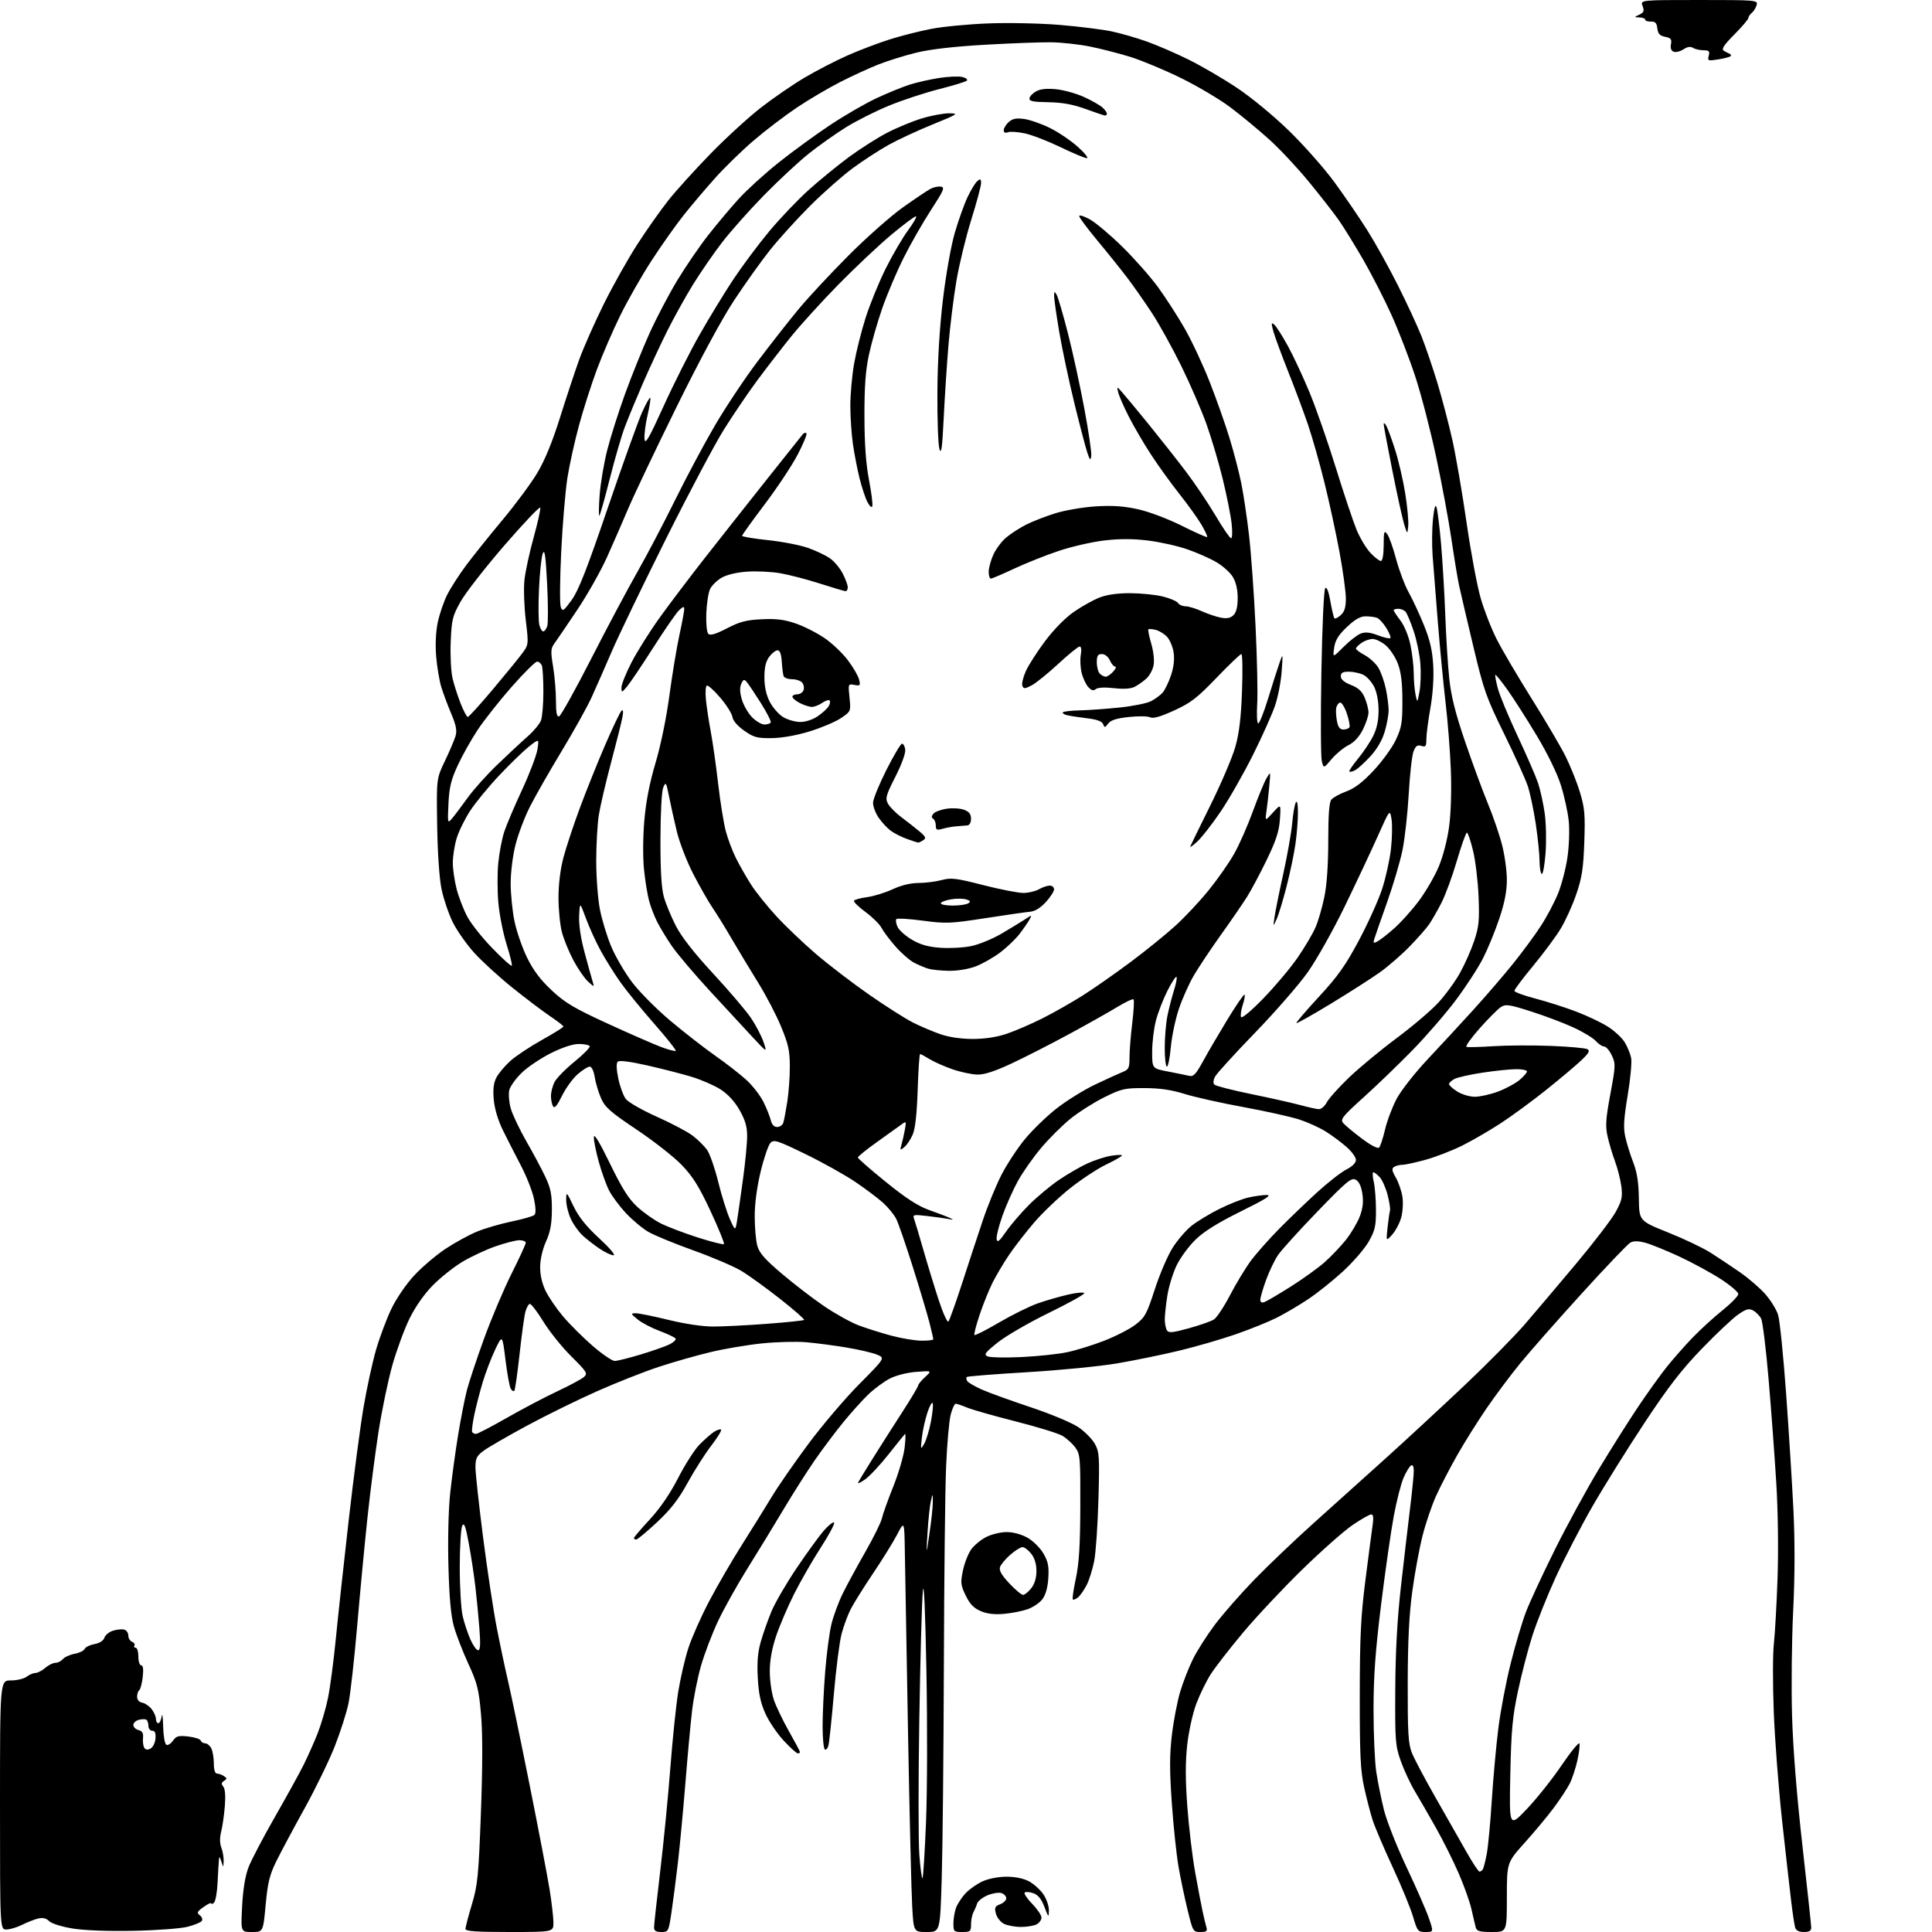 <?xml version="1.0" encoding="UTF-8" standalone="no"?>
<svg 
  version="1.1" 
  xmlns="http://www.w3.org/2000/svg" 
  xmlns:xlink="http://www.w3.org/1999/xlink" 
  xmlns:svg="http://www.w3.org/2000/svg"
  xmlns:rdf="http://www.w3.org/1999/02/22-rdf-syntax-ns#"
  xmlns:cc="http://creativecommons.org/ns#"
  xmlns:dc="http://purl.org/dc/elements/1.1/"
  viewBox="0 0 768 768"
  width="768"
  height="768"
>
<style>svg {background-color: white; }</style>"
<path stroke="none" fill="black" fill-rule="evenodd" d="M53.00,767.53C42.90,767.73 33.54,767.38 28.86,766.61C24.48,765.89 20.50,764.64 19.54,763.68C18.38,762.52 17.02,762.20 15.18,762.64C13.70,762.99 10.83,764.12 8.79,765.14C6.75,766.16 3.94,767.00 2.54,767.00C0.00,767.00 0.00,767.00 0.00,717.50C0.00,668.00 0.00,668.00 4.31,668.00C6.68,668.00 9.49,667.34 10.56,666.53C11.63,665.72 13.22,665.05 14.10,665.03C14.98,665.01 16.73,664.10 18.00,663.00C19.27,661.90 21.08,661.00 22.03,661.00C22.98,661.00 24.31,660.34 24.98,659.53C25.65,658.72 27.77,657.76 29.68,657.40C31.59,657.04 33.38,656.17 33.65,655.47C33.92,654.77 35.66,653.91 37.51,653.56C39.57,653.18 41.12,652.20 41.48,651.05C41.81,650.01 43.30,648.76 44.79,648.27C46.28,647.78 48.29,647.55 49.25,647.76C50.21,647.97 51.00,649.03 51.00,650.10C51.00,651.18 51.67,652.32 52.49,652.64C53.32,652.95 53.74,653.61 53.44,654.10C53.13,654.60 53.36,655.00 53.94,655.00C54.52,655.00 55.00,656.58 55.00,658.50C55.00,660.44 55.51,662.00 56.13,662.00C56.88,662.00 57.09,663.55 56.74,666.62C56.45,669.17 55.83,671.53 55.36,671.87C54.89,672.22 54.50,673.39 54.50,674.49C54.50,675.69 55.29,676.61 56.50,676.83C57.60,677.02 59.28,678.15 60.23,679.34C61.18,680.53 61.97,682.29 61.98,683.25C61.99,684.21 62.42,685.00 62.93,685.00C63.45,685.00 64.05,683.76 64.28,682.25C64.51,680.74 64.77,682.51 64.85,686.19C64.93,689.87 65.49,693.18 66.08,693.55C66.67,693.92 67.86,693.22 68.72,691.99C70.05,690.09 70.93,689.84 74.85,690.29C77.37,690.57 79.60,691.30 79.80,691.90C80.00,692.51 80.79,693.00 81.55,693.00C82.31,693.00 83.40,693.87 83.96,694.93C84.53,696.00 85.00,698.70 85.00,700.93C85.00,703.51 85.46,705.01 86.25,705.02C86.94,705.02 88.17,705.47 89.00,706.02C90.30,706.87 90.30,707.13 89.06,707.92C87.97,708.63 87.90,709.18 88.77,710.22C89.49,711.09 89.71,713.94 89.37,718.04C89.08,721.59 88.42,726.14 87.91,728.15C87.31,730.51 87.34,732.75 87.99,734.47C88.54,735.93 88.96,738.34 88.90,739.82C88.80,742.50 88.80,742.50 88.00,740.00C87.31,737.86 87.17,737.79 87.01,739.50C86.90,740.60 86.67,744.59 86.49,748.36C86.32,752.14 85.69,755.71 85.09,756.31C84.49,756.91 84.00,757.05 84.00,756.63C84.00,756.21 82.63,756.84 80.95,758.04C78.33,759.90 78.11,760.37 79.43,761.35C80.27,761.98 80.63,762.99 80.23,763.59C79.83,764.19 77.25,765.24 74.50,765.94C71.75,766.63 62.08,767.35 53.00,767.53zM100.16,768.00C95.71,768.00 95.71,768.00 96.25,757.75C96.60,751.08 97.48,745.69 98.77,742.33C99.86,739.48 104.57,730.48 109.24,722.33C113.91,714.17 119.08,704.80 120.72,701.50C122.37,698.20 124.87,692.58 126.28,689.00C127.69,685.42 129.53,679.12 130.38,674.99C131.23,670.85 132.63,660.28 133.49,651.49C134.35,642.69 136.65,621.55 138.59,604.50C140.53,587.45 143.19,567.20 144.50,559.50C145.81,551.80 148.06,541.45 149.50,536.50C150.94,531.55 153.68,524.25 155.58,520.28C157.54,516.19 161.45,510.46 164.62,507.05C167.68,503.74 173.29,498.97 177.07,496.45C180.85,493.94 186.55,490.82 189.73,489.53C192.91,488.24 199.11,486.44 203.51,485.53C207.90,484.63 211.93,483.46 212.46,482.94C213.06,482.34 212.99,479.99 212.26,476.52C211.63,473.51 209.28,467.55 207.04,463.27C204.80,459.00 201.58,452.69 199.89,449.25C197.99,445.39 196.61,440.78 196.28,437.18C195.91,433.02 196.20,430.52 197.31,428.36C198.17,426.70 200.65,423.75 202.81,421.79C204.98,419.83 210.64,416.06 215.38,413.42C220.12,410.78 223.99,408.37 223.97,408.06C223.96,407.75 221.60,405.93 218.74,404.00C215.87,402.07 209.17,397.01 203.84,392.74C198.51,388.47 191.62,382.18 188.53,378.77C185.44,375.35 181.57,369.84 179.95,366.53C178.32,363.21 176.33,357.33 175.52,353.46C174.64,349.19 173.95,339.17 173.78,327.96C173.50,309.50 173.50,309.50 176.86,302.50C178.70,298.65 180.60,294.21 181.07,292.63C181.73,290.43 181.33,288.35 179.34,283.63C177.92,280.26 176.14,275.48 175.39,273.00C174.64,270.52 173.74,265.12 173.39,261.00C173.00,256.38 173.23,251.20 173.99,247.50C174.68,244.20 176.36,239.25 177.73,236.50C179.10,233.75 182.58,228.35 185.46,224.50C188.35,220.65 194.85,212.55 199.90,206.50C204.96,200.45 211.11,192.12 213.58,188.00C216.56,183.01 219.59,175.64 222.61,166.00C225.11,158.03 228.54,147.68 230.22,143.00C231.90,138.32 236.28,128.43 239.95,121.00C243.62,113.58 249.69,102.78 253.43,97.00C257.17,91.22 262.73,83.35 265.79,79.50C268.85,75.65 276.34,67.39 282.43,61.13C288.52,54.88 297.53,46.63 302.45,42.80C307.38,38.97 315.25,33.56 319.95,30.79C324.65,28.01 332.35,24.05 337.06,21.97C341.77,19.90 349.22,17.07 353.63,15.68C358.04,14.28 365.44,12.40 370.07,11.50C374.71,10.59 385.02,9.60 393.00,9.30C400.98,8.99 413.73,9.27 421.35,9.91C428.96,10.55 438.19,11.70 441.86,12.47C445.53,13.24 451.90,15.08 456.02,16.56C460.13,18.04 467.55,21.25 472.50,23.70C477.45,26.15 486.00,31.13 491.50,34.78C497.28,38.60 506.09,45.86 512.36,51.95C518.33,57.75 526.52,67.02 530.55,72.55C534.59,78.08 540.43,86.63 543.53,91.55C546.64,96.47 552.08,106.25 555.61,113.28C559.15,120.31 563.39,129.46 565.04,133.60C566.69,137.75 569.56,146.18 571.42,152.32C573.28,158.47 575.95,168.68 577.36,175.00C578.76,181.32 581.29,196.03 582.97,207.67C584.65,219.32 587.16,232.82 588.56,237.67C589.95,242.53 592.84,249.94 594.98,254.14C597.11,258.35 603.33,268.92 608.80,277.64C614.27,286.36 620.33,296.67 622.28,300.54C624.22,304.42 626.81,310.86 628.02,314.86C629.95,321.18 630.17,323.77 629.78,334.81C629.41,345.26 628.85,348.91 626.59,355.49C625.09,359.89 622.29,366.06 620.37,369.21C618.46,372.36 613.54,378.99 609.45,383.93C605.35,388.88 602.00,393.35 602.00,393.86C602.00,394.36 605.71,395.74 610.25,396.92C614.79,398.10 622.10,400.43 626.50,402.10C630.90,403.77 636.62,406.49 639.22,408.15C641.82,409.81 644.81,412.60 645.86,414.34C646.92,416.08 648.06,418.85 648.40,420.50C648.74,422.15 648.13,428.85 647.03,435.38C645.48,444.71 645.27,448.26 646.07,451.88C646.63,454.42 648.04,458.98 649.21,462.00C650.75,465.98 651.37,469.96 651.47,476.41C651.60,485.32 651.60,485.32 663.08,489.92C669.40,492.45 677.03,496.08 680.04,498.00C683.04,499.91 688.29,503.41 691.71,505.78C695.12,508.15 699.65,512.06 701.76,514.47C703.88,516.88 706.16,520.57 706.82,522.67C707.48,524.78 708.92,538.88 710.01,554.00C711.10,569.12 712.42,590.05 712.93,600.50C713.53,612.89 713.49,626.81 712.81,640.50C712.24,652.05 712.04,670.73 712.37,682.00C712.75,695.06 714.24,713.75 716.47,733.50C718.40,750.55 719.98,765.29 719.99,766.25C720.00,767.52 719.20,768.00 717.07,768.00C715.14,768.00 713.95,767.40 713.61,766.25C713.32,765.29 712.62,760.67 712.05,756.00C711.48,751.33 709.85,736.92 708.44,724.00C707.02,711.08 705.52,691.50 705.10,680.50C704.67,669.50 704.69,657.35 705.13,653.50C705.57,649.65 706.23,637.95 706.60,627.50C706.99,616.21 706.79,600.79 706.10,589.50C705.46,579.05 704.09,560.53 703.05,548.34C702.02,536.16 700.67,525.26 700.06,524.12C699.45,522.98 698.03,521.55 696.89,520.94C695.20,520.04 694.14,520.32 690.92,522.56C688.76,524.05 682.28,530.16 676.51,536.13C668.44,544.49 663.18,551.29 653.63,565.74C646.81,576.06 637.49,591.02 632.91,599.00C628.33,606.98 621.81,619.58 618.41,627.00C615.02,634.42 610.85,644.87 609.14,650.22C607.43,655.56 604.85,665.46 603.42,672.22C601.22,682.56 600.74,687.81 600.37,705.50C599.93,726.50 599.93,726.50 607.04,719.00C610.95,714.88 617.15,707.08 620.80,701.68C624.46,696.28 627.64,692.41 627.86,693.07C628.08,693.73 627.70,696.80 627.01,699.89C626.32,702.97 624.96,707.08 623.99,709.00C623.01,710.92 620.20,715.20 617.75,718.50C615.30,721.80 610.08,728.08 606.15,732.45C599.00,740.41 599.00,740.41 599.00,754.20C599.00,768.00 599.00,768.00 593.07,768.00C588.27,768.00 587.04,767.67 586.65,766.25C586.39,765.29 585.62,762.02 584.94,759.00C584.26,755.98 581.94,749.45 579.77,744.50C577.61,739.55 573.56,731.45 570.76,726.50C567.97,721.55 564.21,715.02 562.40,712.00C560.59,708.98 558.08,703.58 556.82,700.00C554.67,693.92 554.53,692.07 554.64,671.50C554.73,656.31 555.43,643.62 556.91,630.50C558.09,620.05 559.72,606.11 560.53,599.53C561.34,592.95 562.00,586.28 562.00,584.72C562.00,582.89 561.60,582.13 560.89,582.57C560.27,582.95 558.96,585.11 557.96,587.38C556.96,589.65 555.21,596.45 554.08,602.50C552.94,608.55 550.66,624.48 549.00,637.90C546.71,656.49 546.00,666.44 546.00,679.71C546.00,689.28 546.49,700.35 547.08,704.31C547.67,708.26 549.06,715.10 550.15,719.50C551.25,723.90 555.28,734.11 559.11,742.19C562.94,750.28 566.93,759.39 567.98,762.44C569.89,768.00 569.89,768.00 566.70,768.00C563.65,768.00 563.42,767.72 561.71,761.91C560.73,758.56 557.07,749.67 553.58,742.16C550.10,734.65 546.52,726.25 545.64,723.50C544.76,720.75 543.24,714.90 542.27,710.50C540.80,703.87 540.51,697.62 540.53,674.00C540.55,650.50 540.95,642.43 542.79,628.00C544.02,618.38 545.30,608.59 545.64,606.25C546.08,603.29 545.90,602.00 545.08,602.00C544.42,602.00 541.10,603.89 537.70,606.20C534.29,608.52 525.26,616.50 517.63,623.95C510.00,631.40 499.42,642.67 494.12,649.00C488.83,655.33 483.05,662.76 481.29,665.53C479.52,668.29 476.94,673.58 475.54,677.29C474.13,681.04 472.53,688.28 471.94,693.59C471.18,700.44 471.19,707.41 471.98,718.13C472.58,726.36 473.99,738.14 475.10,744.30C476.20,750.46 477.55,757.52 478.09,760.00C478.63,762.48 479.31,765.29 479.60,766.25C480.03,767.64 479.53,768.00 477.18,768.00C474.29,768.00 474.17,767.79 472.09,759.25C470.91,754.44 469.28,746.67 468.47,742.00C467.66,737.33 466.46,725.95 465.81,716.72C464.91,703.79 464.91,697.60 465.83,689.79C466.48,684.21 467.97,676.46 469.12,672.57C470.28,668.68 472.58,662.80 474.22,659.50C475.87,656.20 479.73,650.12 482.81,646.00C485.88,641.88 492.92,633.83 498.45,628.11C503.98,622.40 514.80,612.08 522.50,605.18C530.20,598.28 543.02,586.75 550.98,579.57C558.94,572.38 572.89,559.47 581.98,550.89C591.07,542.30 601.95,531.27 606.17,526.39C610.38,521.50 619.61,510.60 626.67,502.17C633.73,493.74 640.77,484.52 642.32,481.67C644.71,477.28 645.04,475.77 644.52,471.67C644.18,469.01 643.05,464.51 642.00,461.67C640.94,458.82 639.60,454.31 639.01,451.63C638.13,447.61 638.32,444.69 640.15,434.87C642.24,423.60 642.27,422.78 640.69,419.49C639.78,417.57 638.42,416.00 637.67,416.00C636.92,416.00 635.45,415.03 634.40,413.85C633.36,412.66 629.35,410.23 625.50,408.45C621.65,406.67 614.06,403.80 608.63,402.07C599.79,399.26 598.53,399.08 596.58,400.36C595.38,401.14 591.60,404.94 588.17,408.80C584.75,412.66 582.41,415.97 582.97,416.16C583.53,416.35 588.38,416.22 593.74,415.87C599.11,415.53 609.35,415.48 616.50,415.76C623.65,416.04 630.16,416.62 630.98,417.05C632.15,417.67 631.63,418.62 628.48,421.60C626.29,423.67 620.00,428.96 614.50,433.35C609.00,437.75 600.90,443.69 596.50,446.55C592.10,449.42 585.27,453.38 581.32,455.36C577.37,457.33 570.86,459.86 566.84,460.98C562.83,462.09 558.63,463.01 557.52,463.02C556.41,463.02 554.91,463.40 554.19,463.86C553.15,464.52 553.28,465.38 554.85,468.09C555.93,469.97 557.11,473.36 557.47,475.64C557.84,477.91 557.64,481.62 557.03,483.87C556.43,486.12 554.82,489.21 553.46,490.73C550.98,493.50 550.98,493.50 551.57,488.00C551.90,484.98 552.33,481.96 552.53,481.29C552.74,480.62 552.32,477.80 551.60,475.03C550.88,472.25 549.48,469.08 548.49,467.99C547.50,466.89 546.36,466.00 545.95,466.00C545.54,466.00 545.60,467.69 546.08,469.75C546.56,471.81 546.96,476.88 546.97,481.00C546.98,487.48 546.58,489.19 544.04,493.62C542.43,496.44 537.82,501.75 533.80,505.44C529.79,509.12 523.58,514.08 520.00,516.46C516.42,518.85 510.80,522.16 507.50,523.82C504.20,525.48 496.83,528.45 491.12,530.43C485.41,532.41 475.28,535.34 468.62,536.94C461.95,538.54 450.88,540.81 444.00,541.98C437.12,543.14 420.99,544.72 408.15,545.48C395.30,546.25 384.57,547.10 384.30,547.37C384.02,547.64 384.11,548.37 384.49,548.99C384.87,549.60 387.51,551.13 390.34,552.39C393.18,553.64 401.92,556.81 409.77,559.42C417.71,562.07 426.11,565.58 428.69,567.34C431.24,569.08 434.19,572.08 435.25,574.00C437.00,577.20 437.12,579.08 436.65,596.00C436.36,606.17 435.61,617.19 434.97,620.47C434.34,623.75 432.99,628.06 431.98,630.04C430.97,632.01 429.43,634.23 428.55,634.96C427.67,635.69 426.73,636.07 426.47,635.80C426.20,635.53 426.74,631.75 427.68,627.41C428.94,621.49 429.39,614.29 429.44,598.83C429.50,579.33 429.38,578.00 427.40,575.33C426.24,573.77 423.93,571.70 422.27,570.73C420.61,569.76 412.24,567.18 403.66,565.01C395.08,562.83 386.42,560.37 384.41,559.53C382.40,558.69 380.38,558.00 379.92,558.00C379.45,558.00 378.56,559.91 377.93,562.25C377.30,564.59 376.47,573.92 376.09,583.00C375.70,592.08 375.30,627.85 375.20,662.50C375.09,697.15 374.71,735.06 374.35,746.75C373.71,768.00 373.71,768.00 368.45,768.00C363.19,768.00 363.19,768.00 362.61,757.75C362.29,752.11 361.54,720.95 360.95,688.50C360.36,656.05 359.79,623.88 359.69,617.00C359.50,604.50 359.50,604.50 356.63,610.00C355.05,613.02 350.73,620.00 347.02,625.50C343.32,631.00 339.32,637.40 338.14,639.72C336.96,642.04 335.33,646.48 334.52,649.58C333.71,652.68 332.34,663.38 331.48,673.36C330.61,683.34 329.65,692.51 329.34,693.74C329.04,694.98 328.38,695.74 327.89,695.43C327.40,695.13 327.00,690.92 327.00,686.09C327.00,681.25 327.46,671.49 328.03,664.40C328.59,657.30 329.72,648.80 330.54,645.50C331.36,642.20 333.36,636.80 334.98,633.50C336.60,630.20 340.63,622.77 343.93,617.00C347.24,611.23 350.23,605.15 350.59,603.50C350.95,601.85 352.98,596.19 355.09,590.92C357.21,585.65 359.24,578.68 359.61,575.42C359.98,572.16 360.04,569.73 359.76,570.00C359.47,570.27 356.53,573.93 353.22,578.11C349.90,582.30 345.74,586.76 343.96,588.03C342.18,589.30 340.90,589.90 341.11,589.37C341.32,588.85 343.98,584.47 347.00,579.66C350.02,574.84 355.31,566.54 358.75,561.21C362.19,555.89 365.00,551.17 365.00,550.72C365.00,550.27 366.24,548.77 367.75,547.38C370.50,544.86 370.50,544.86 364.24,545.34C360.61,545.61 356.19,546.73 353.74,547.99C351.41,549.19 347.54,552.04 345.15,554.33C342.76,556.63 338.24,561.65 335.11,565.50C331.97,569.35 326.91,576.10 323.86,580.50C320.82,584.90 315.24,593.67 311.47,600.00C307.70,606.33 301.26,616.88 297.15,623.45C293.04,630.03 287.76,639.48 285.42,644.45C283.07,649.43 280.03,657.40 278.66,662.17C277.29,666.95 275.68,675.05 275.09,680.17C274.49,685.30 273.30,698.27 272.44,709.00C271.57,719.73 270.24,733.90 269.47,740.50C268.70,747.10 267.55,755.99 266.91,760.25C265.78,767.85 265.70,768.00 262.88,768.00C260.74,768.00 260.00,767.52 260.00,766.13C260.00,765.11 261.10,755.10 262.44,743.88C263.78,732.67 265.59,714.27 266.45,703.00C267.31,691.73 268.72,678.06 269.59,672.62C270.46,667.19 272.28,659.32 273.64,655.12C275.01,650.93 278.72,642.55 281.91,636.50C285.09,630.45 290.97,620.33 294.98,614.00C298.99,607.67 304.30,599.12 306.79,595.00C309.27,590.88 315.81,581.42 321.33,574.00C326.84,566.58 335.97,555.85 341.61,550.17C351.86,539.84 351.86,539.84 348.61,538.48C346.82,537.74 341.34,536.46 336.43,535.65C331.52,534.83 324.35,533.89 320.50,533.56C316.65,533.22 308.77,533.43 303.00,534.01C297.23,534.60 288.00,536.15 282.50,537.47C277.00,538.78 267.77,541.41 262.00,543.31C256.23,545.20 245.22,549.54 237.53,552.95C229.85,556.35 217.25,562.54 209.53,566.70C201.82,570.86 194.04,575.36 192.25,576.69C189.48,578.74 189.00,579.72 189.00,583.30C189.01,585.61 190.36,598.08 192.02,611.00C193.67,623.92 196.12,640.12 197.46,647.00C198.80,653.88 200.85,663.55 202.01,668.50C203.17,673.45 207.00,691.90 210.52,709.50C214.04,727.10 217.61,745.77 218.46,751.00C219.30,756.23 219.99,762.19 220.00,764.25C220.00,768.00 220.00,768.00 202.50,768.00C189.15,768.00 185.01,767.70 185.02,766.75C185.04,766.06 186.19,761.67 187.59,757.00C189.88,749.32 190.23,745.81 191.17,720.65C191.86,701.92 191.88,689.09 191.21,681.47C190.33,671.48 189.73,669.09 186.15,661.32C183.92,656.47 181.34,649.80 180.42,646.50C179.25,642.34 178.59,635.01 178.26,622.61C177.97,612.15 178.26,600.11 178.95,593.61C179.60,587.50 181.01,577.14 182.08,570.59C183.15,564.05 184.73,555.99 185.58,552.69C186.44,549.39 189.52,540.12 192.43,532.09C195.35,524.07 200.27,512.44 203.37,506.27C206.46,500.09 209.00,494.58 209.00,494.02C209.00,493.46 207.87,493.00 206.48,493.00C205.10,493.00 200.80,494.10 196.94,495.45C193.07,496.80 187.12,499.59 183.71,501.65C180.29,503.71 175.03,507.91 172.00,510.99C168.59,514.46 165.08,519.49 162.77,524.20C160.72,528.39 157.67,536.69 155.98,542.66C154.29,548.62 151.82,560.48 150.49,569.00C149.16,577.52 147.16,593.05 146.05,603.50C144.94,613.95 143.10,633.30 141.97,646.50C140.83,659.70 139.28,673.48 138.53,677.12C137.78,680.76 135.33,688.41 133.10,694.12C130.86,699.83 125.42,711.02 121.00,719.00C116.58,726.98 111.54,736.42 109.78,740.00C107.16,745.33 106.41,748.43 105.60,757.25C104.60,768.00 104.60,768.00 100.16,768.00zM382.50,768.00C379.18,768.00 379.00,767.82 379.00,764.57C379.00,762.68 379.48,759.86 380.06,758.32C380.65,756.77 382.34,754.21 383.81,752.62C385.29,751.04 388.30,748.91 390.50,747.90C392.83,746.82 396.80,746.03 400.02,746.02C403.50,746.01 406.81,746.68 409.02,747.85C410.93,748.87 413.51,751.19 414.75,753.00C415.99,754.81 416.98,757.69 416.95,759.40C416.89,762.36 416.82,762.30 415.17,758.02C413.96,754.84 412.66,753.25 410.75,752.58C409.26,752.06 407.72,751.94 407.33,752.33C406.95,752.72 408.29,754.73 410.31,756.81C412.34,758.89 414.00,761.34 414.00,762.26C414.00,763.18 413.13,764.40 412.07,764.96C411.00,765.53 408.19,765.99 405.82,765.99C403.44,765.98 400.41,765.41 399.07,764.74C397.73,764.06 396.30,762.24 395.89,760.70C395.26,758.31 395.50,757.76 397.57,756.97C398.91,756.46 400.00,755.39 400.00,754.59C400.00,753.79 399.13,752.86 398.07,752.52C397.01,752.19 394.53,752.59 392.56,753.41C390.59,754.24 388.72,755.72 388.41,756.70C388.11,757.69 387.44,759.28 386.93,760.24C386.42,761.19 386.00,763.33 386.00,764.99C386.00,767.76 385.73,768.00 382.50,768.00zM366.71,746.63C366.99,746.34 367.62,736.30 368.11,724.31C368.60,712.31 368.67,685.17 368.26,664.00C367.79,639.57 367.28,628.06 366.84,632.50C366.47,636.35 365.83,659.30 365.44,683.50C365.04,707.70 365.04,731.92 365.45,737.32C365.86,742.72 366.43,746.91 366.71,746.63zM588.12,744.00C588.54,744.00 589.14,743.58 589.45,743.08C589.77,742.57 590.46,739.83 591.00,737.00C591.54,734.16 592.45,724.56 593.01,715.67C593.58,706.78 594.75,693.88 595.62,687.00C596.48,680.12 598.69,668.50 600.54,661.17C602.38,653.83 605.10,644.66 606.59,640.78C608.07,636.89 613.23,625.79 618.04,616.11C622.86,606.42 630.74,591.98 635.55,584.00C640.36,576.02 647.37,564.92 651.13,559.31C654.88,553.71 660.05,546.51 662.61,543.31C665.17,540.12 669.79,534.88 672.88,531.67C675.97,528.47 681.31,523.59 684.75,520.84C688.19,518.08 691.00,515.18 691.00,514.39C691.00,513.60 687.83,510.91 683.95,508.40C680.07,505.89 672.66,501.87 667.48,499.46C662.30,497.06 656.25,494.61 654.03,494.01C651.31,493.28 649.40,493.25 648.13,493.93C647.10,494.48 638.38,503.61 628.74,514.22C619.10,524.82 608.09,537.33 604.27,542.00C600.45,546.67 594.40,554.77 590.82,560.00C587.25,565.23 581.99,573.62 579.15,578.65C576.30,583.68 572.57,590.87 570.87,594.63C569.16,598.40 566.74,605.53 565.48,610.49C564.22,615.44 562.39,625.35 561.42,632.50C560.15,641.75 559.63,652.27 559.59,669.00C559.55,688.79 559.81,693.17 561.24,696.77C562.17,699.13 566.46,707.23 570.77,714.77C575.09,722.32 580.58,731.99 582.99,736.25C585.39,740.51 587.70,744.00 588.12,744.00zM317.14,697.00C316.66,697.00 314.16,694.74 311.57,691.97C308.98,689.20 305.70,684.37 304.28,681.22C302.35,676.97 301.57,673.29 301.23,666.90C300.89,660.62 301.23,656.71 302.48,652.40C303.42,649.16 305.32,643.80 306.69,640.50C308.06,637.20 312.51,629.55 316.57,623.50C320.64,617.45 325.52,610.71 327.42,608.52C329.32,606.34 331.19,604.86 331.57,605.23C331.95,605.61 329.55,610.10 326.25,615.21C322.95,620.32 318.17,628.65 315.62,633.73C313.08,638.81 309.87,646.31 308.50,650.41C306.85,655.33 306.00,660.07 306.00,664.39C306.00,667.99 306.73,673.08 307.62,675.72C308.52,678.35 311.22,683.97 313.62,688.22C316.03,692.46 318.00,696.17 318.00,696.47C318.00,696.76 317.61,697.00 317.14,697.00zM59.84,695.08C60.79,694.58 61.67,692.78 61.80,691.08C61.96,688.89 61.59,688.00 60.52,688.00C59.68,688.00 59.00,687.13 59.00,686.06C59.00,684.99 58.63,683.89 58.17,683.61C57.72,683.33 56.37,683.35 55.17,683.66C53.98,683.98 53.00,684.90 53.00,685.71C53.00,686.52 53.93,687.43 55.06,687.73C56.58,688.12 57.05,688.95 56.85,690.88C56.70,692.32 56.92,694.06 57.35,694.75C57.87,695.60 58.68,695.71 59.84,695.08zM190.06,656.00C190.92,656.00 191.06,653.67 190.56,647.25C190.19,642.44 189.46,634.90 188.94,630.50C188.43,626.10 187.27,618.50 186.37,613.61C185.11,606.75 184.52,605.11 183.76,606.46C183.22,607.43 182.77,614.80 182.76,622.86C182.75,630.91 183.28,639.74 183.93,642.48C184.58,645.22 185.96,649.39 187.00,651.73C188.04,654.08 189.42,656.00 190.06,656.00zM399.00,641.55C395.26,641.87 392.32,641.51 389.80,640.42C387.08,639.25 385.50,637.60 383.88,634.24C381.88,630.11 381.77,629.13 382.78,624.30C383.40,621.35 384.87,617.59 386.04,615.95C387.21,614.30 389.91,612.06 392.04,610.98C394.18,609.89 397.85,609.01 400.21,609.02C402.79,609.03 406.09,609.93 408.48,611.29C410.67,612.53 413.50,615.33 414.77,617.52C416.63,620.72 417.01,622.63 416.73,627.26C416.50,631.00 415.67,633.96 414.39,635.68C413.30,637.14 410.63,638.95 408.46,639.70C406.28,640.46 402.02,641.29 399.00,641.55zM406.68,633.99C407.33,633.99 408.79,632.81 409.93,631.37C411.28,629.64 412.00,627.27 412.00,624.50C412.00,621.73 411.28,619.36 409.93,617.63C408.79,616.19 407.23,615.00 406.46,615.00C405.70,615.00 403.50,616.38 401.58,618.06C399.66,619.75 397.83,621.96 397.51,622.98C397.09,624.28 398.21,626.21 401.21,629.41C403.57,631.92 406.03,633.98 406.68,633.99zM369.49,609.50C370.23,604.55 370.82,598.92 370.81,597.00C370.80,593.50 370.80,593.50 370.03,596.73C369.61,598.50 369.01,604.13 368.71,609.23C368.16,618.50 368.16,618.50 369.49,609.50zM252.90,612.00C252.40,612.00 252.00,611.73 252.00,611.40C252.00,611.07 254.84,607.73 258.31,603.99C262.41,599.55 266.34,593.82 269.55,587.56C272.26,582.27 276.06,576.32 277.99,574.33C279.92,572.35 282.53,570.05 283.78,569.22C285.04,568.40 286.32,567.99 286.64,568.30C286.95,568.62 285.17,571.53 282.67,574.77C280.18,578.02 275.97,584.63 273.32,589.47C269.72,596.03 266.63,600.01 261.15,605.13C257.11,608.91 253.39,612.00 252.90,612.00zM367.35,574.00C368.15,572.62 369.35,568.73 370.01,565.34C370.68,561.95 371.02,558.57 370.78,557.84C370.53,557.10 369.58,558.75 368.67,561.50C367.76,564.25 366.76,568.75 366.46,571.50C365.92,576.24 365.97,576.37 367.35,574.00zM189.20,570.00C189.80,570.00 195.29,567.15 201.40,563.66C207.50,560.17 216.55,555.41 221.50,553.08C226.45,550.76 231.25,548.18 232.16,547.35C233.69,545.97 233.27,545.30 227.09,539.17C223.39,535.50 218.37,529.24 215.93,525.26C213.49,521.28 211.07,518.16 210.55,518.32C210.03,518.49 209.26,519.93 208.84,521.51C208.41,523.10 207.37,530.69 206.53,538.37C205.68,546.06 204.74,552.59 204.44,552.89C204.14,553.19 203.51,552.82 203.04,552.06C202.57,551.30 201.62,546.14 200.94,540.59C199.69,530.50 199.69,530.50 196.83,536.50C195.26,539.80 193.03,545.64 191.88,549.47C190.73,553.30 189.22,559.15 188.53,562.47C187.83,565.79 187.46,568.84 187.69,569.25C187.93,569.66 188.61,570.00 189.20,570.00zM244.36,541.00C245.38,541.00 250.10,539.82 254.86,538.38C259.61,536.94 264.75,535.12 266.28,534.34C267.81,533.55 268.84,532.54 268.55,532.09C268.27,531.63 265.43,530.28 262.24,529.09C259.04,527.89 255.09,525.83 253.46,524.49C250.71,522.24 250.65,522.07 252.67,522.04C253.86,522.02 259.71,523.20 265.67,524.66C272.18,526.26 279.29,527.32 283.50,527.32C287.35,527.32 296.95,526.84 304.83,526.24C312.72,525.65 319.38,524.95 319.65,524.69C319.91,524.43 315.63,520.68 310.14,516.36C304.65,512.04 297.71,507.02 294.73,505.22C291.75,503.42 283.14,499.74 275.60,497.04C268.07,494.34 260.00,491.02 257.67,489.65C255.34,488.29 251.35,484.94 248.81,482.23C246.27,479.51 243.26,475.47 242.12,473.24C240.99,471.02 239.15,465.91 238.03,461.87C236.91,457.84 236.03,453.41 236.06,452.02C236.10,450.35 238.27,453.92 242.46,462.53C247.25,472.39 249.89,476.57 253.31,479.72C255.79,482.00 260.00,484.97 262.66,486.32C265.32,487.66 271.95,490.18 277.38,491.92C282.81,493.65 287.49,494.84 287.78,494.55C288.07,494.26 285.69,488.40 282.49,481.53C277.95,471.77 275.46,467.76 271.09,463.19C268.02,459.98 259.95,453.64 253.16,449.09C242.70,442.10 240.53,440.19 238.95,436.63C237.93,434.31 236.79,430.52 236.42,428.21C236.02,425.70 235.21,424.00 234.41,424.00C233.67,424.00 231.50,425.38 229.57,427.07C227.65,428.76 224.87,432.61 223.39,435.63C221.50,439.49 220.45,440.74 219.87,439.82C219.41,439.09 219.02,437.24 219.02,435.70C219.01,434.16 219.66,431.63 220.46,430.09C221.26,428.54 224.84,424.89 228.42,421.99C232.00,419.08 234.70,416.32 234.41,415.85C234.12,415.38 232.17,415.00 230.08,415.00C227.70,415.00 223.55,416.36 219.02,418.63C215.03,420.62 209.83,424.11 207.47,426.38C205.10,428.64 202.85,431.76 202.46,433.29C202.08,434.83 202.33,438.10 203.02,440.58C203.71,443.05 206.54,448.99 209.29,453.79C212.05,458.58 215.46,464.98 216.87,468.00C218.93,472.42 219.42,474.98 219.38,481.00C219.34,486.58 218.74,489.78 217.05,493.50C215.72,496.44 214.75,500.56 214.72,503.50C214.68,506.71 215.44,510.14 216.86,513.08C218.07,515.60 221.22,520.21 223.86,523.34C226.51,526.46 231.78,531.71 235.58,535.01C239.39,538.30 243.33,540.99 244.36,541.00zM406.07,539.45C412.43,539.15 420.54,538.29 424.09,537.55C427.64,536.81 434.27,534.77 438.81,533.01C443.35,531.26 448.97,528.39 451.29,526.63C455.14,523.71 455.81,522.48 459.08,512.44C461.04,506.40 464.24,498.96 466.19,495.92C468.14,492.87 471.50,488.98 473.67,487.26C475.84,485.54 480.77,482.55 484.64,480.61C488.51,478.67 493.66,476.63 496.09,476.07C498.51,475.51 501.85,475.04 503.50,475.03C505.77,475.01 503.27,476.60 493.26,481.55C484.06,486.11 478.55,489.54 475.21,492.80C472.56,495.39 469.19,499.98 467.73,503.00C466.27,506.02 464.61,511.43 464.04,515.00C463.48,518.58 463.02,522.85 463.02,524.50C463.03,526.15 463.41,528.10 463.88,528.84C464.58,529.94 466.15,529.79 472.61,528.00C476.95,526.80 481.42,525.24 482.54,524.52C483.67,523.81 486.55,519.46 488.95,514.86C491.35,510.26 495.05,504.14 497.18,501.25C499.31,498.37 504.31,492.71 508.28,488.68C512.25,484.64 519.07,478.09 523.43,474.10C527.78,470.12 533.07,465.98 535.18,464.91C537.56,463.70 539.00,462.25 539.00,461.08C539.00,460.05 537.33,457.74 535.28,455.94C533.24,454.15 529.58,451.42 527.14,449.88C524.71,448.33 519.97,446.17 516.61,445.06C513.25,443.96 503.24,441.73 494.37,440.10C485.49,438.48 474.92,436.12 470.87,434.85C465.64,433.22 461.02,432.55 454.94,432.53C447.07,432.51 445.80,432.80 438.94,436.20C434.85,438.23 428.82,442.06 425.53,444.71C422.25,447.36 416.98,452.62 413.81,456.39C410.64,460.17 406.48,466.09 404.58,469.56C402.68,473.02 399.92,479.22 398.47,483.33C397.01,487.43 395.98,491.63 396.18,492.65C396.46,494.07 397.32,493.37 399.92,489.60C401.79,486.90 405.89,482.11 409.04,478.96C412.19,475.81 417.56,471.34 420.97,469.02C424.37,466.71 429.49,463.75 432.33,462.45C435.17,461.16 439.41,459.79 441.75,459.42C444.09,459.05 446.00,459.00 446.00,459.32C446.00,459.64 443.19,461.25 439.75,462.90C436.31,464.55 429.85,468.80 425.39,472.34C420.93,475.89 414.56,481.94 411.23,485.81C407.91,489.67 403.41,495.46 401.23,498.67C399.06,501.87 396.10,506.84 394.65,509.69C393.21,512.55 390.87,518.33 389.45,522.55C388.04,526.76 387.09,530.43 387.36,530.69C387.62,530.95 392.03,528.71 397.17,525.70C402.30,522.70 409.20,519.29 412.50,518.12C415.80,516.96 421.31,515.37 424.75,514.59C428.19,513.81 431.00,513.59 431.00,514.09C431.00,514.60 424.59,518.15 416.75,521.98C408.91,525.81 399.85,531.07 396.61,533.66C391.50,537.76 390.98,538.48 392.61,539.19C393.65,539.63 399.71,539.75 406.07,539.45zM366.25,532.94C368.86,532.97 371.00,532.73 371.00,532.39C371.00,532.06 370.30,529.02 369.44,525.64C368.57,522.26 365.60,512.30 362.82,503.50C360.04,494.70 357.09,486.15 356.25,484.50C355.41,482.85 353.10,480.01 351.11,478.20C349.13,476.38 344.12,472.62 340.00,469.83C335.88,467.05 326.95,462.06 320.16,458.76C309.10,453.38 307.66,452.91 306.29,454.28C305.46,455.12 303.70,460.23 302.39,465.65C300.89,471.83 300.01,478.48 300.01,483.50C300.01,487.90 300.48,493.17 301.04,495.21C301.84,498.08 304.07,500.62 310.79,506.32C315.58,510.39 323.15,516.20 327.60,519.23C332.06,522.26 338.27,525.70 341.40,526.88C344.53,528.05 350.34,529.88 354.30,530.94C358.26,532.01 363.64,532.91 366.25,532.94zM377.00,525.34C377.43,524.88 379.90,517.98 382.49,510.00C385.08,502.02 388.78,490.77 390.72,485.00C392.66,479.23 396.00,471.08 398.15,466.91C400.30,462.74 404.49,456.38 407.46,452.77C410.43,449.17 416.09,443.70 420.04,440.61C423.99,437.52 430.88,433.24 435.36,431.11C439.84,428.98 444.74,426.75 446.25,426.14C448.71,425.16 449.00,424.54 449.00,420.27C449.00,417.65 449.49,411.53 450.09,406.67C450.68,401.81 450.91,397.58 450.60,397.27C450.29,396.95 447.44,398.28 444.27,400.22C441.09,402.16 432.46,407.03 425.07,411.03C417.68,415.03 407.33,420.32 402.07,422.77C395.44,425.87 391.28,427.22 388.51,427.16C386.30,427.11 381.87,426.17 378.65,425.06C375.43,423.95 371.33,422.13 369.53,421.02C367.73,419.91 366.04,419.00 365.76,419.00C365.48,419.00 365.04,425.41 364.79,433.25C364.47,442.80 363.83,448.65 362.82,451.00C361.99,452.93 360.49,455.18 359.48,456.00C357.78,457.40 357.70,457.33 358.37,455.00C358.76,453.62 359.36,450.93 359.71,449.02C360.31,445.66 360.26,445.59 358.32,447.02C357.20,447.83 352.85,450.95 348.65,453.95C344.44,456.95 341.00,459.73 341.00,460.12C341.00,460.51 346.01,464.88 352.13,469.84C360.18,476.36 364.95,479.45 369.38,481.02C372.75,482.21 376.40,483.60 377.50,484.11C379.22,484.91 379.15,484.97 376.96,484.55C375.56,484.29 371.77,483.76 368.54,483.38C363.29,482.76 362.73,482.86 363.31,484.36C363.66,485.29 365.34,490.87 367.03,496.77C368.72,502.67 371.48,511.70 373.16,516.84C374.85,521.97 376.57,525.80 377.00,525.34zM502.73,517.55C503.69,517.18 508.35,514.43 513.10,511.44C517.84,508.45 523.88,504.10 526.51,501.79C529.14,499.47 532.98,495.43 535.05,492.82C537.12,490.20 539.58,486.04 540.53,483.57C541.75,480.37 542.05,477.79 541.56,474.54C541.11,471.53 540.22,469.65 538.91,468.95C537.19,468.03 535.34,469.56 523.72,481.59C516.45,489.12 509.39,496.91 508.04,498.89C506.69,500.88 504.55,505.33 503.29,508.80C502.03,512.26 501.00,515.79 501.00,516.65C501.00,517.72 501.54,518.00 502.73,517.55zM243.89,499.00C243.00,499.00 240.53,497.83 238.39,496.40C236.25,494.97 233.21,492.60 231.62,491.15C230.04,489.69 227.91,486.70 226.90,484.50C225.88,482.30 225.06,478.93 225.07,477.00C225.10,473.56 225.15,473.61 227.99,479.50C230.03,483.74 233.02,487.48 238.19,492.25C242.36,496.10 244.81,499.00 243.89,499.00zM293.11,484.50C293.53,481.75 294.59,474.32 295.45,468.00C296.31,461.68 297.01,454.25 297.00,451.50C296.99,447.78 296.20,445.14 293.94,441.20C291.97,437.77 289.30,434.88 286.37,433.02C283.88,431.44 278.72,429.20 274.91,428.04C271.10,426.88 263.15,424.85 257.25,423.51C250.37,421.96 246.17,421.43 245.55,422.05C244.94,422.66 245.02,425.07 245.79,428.76C246.45,431.91 247.78,435.55 248.75,436.84C249.71,438.13 255.25,441.31 261.06,443.90C266.87,446.49 273.30,449.89 275.35,451.45C277.40,453.01 279.96,455.55 281.06,457.08C282.15,458.61 284.15,464.34 285.50,469.80C286.85,475.26 288.94,481.93 290.14,484.62C292.32,489.50 292.32,489.50 293.11,484.50zM548.21,456.19C548.71,455.69 549.77,452.45 550.58,448.99C551.39,445.52 553.48,440.01 555.22,436.73C556.97,433.46 562.47,426.44 567.46,421.14C572.44,415.84 580.61,407.00 585.61,401.50C590.61,396.00 597.77,387.68 601.53,383.00C605.29,378.32 610.26,371.57 612.58,367.98C614.90,364.40 617.94,358.64 619.35,355.18C620.76,351.71 622.44,345.27 623.08,340.85C623.74,336.36 623.96,329.96 623.60,326.35C623.23,322.80 621.82,316.37 620.46,312.07C618.99,307.41 615.11,299.45 610.85,292.38C606.93,285.84 601.70,277.67 599.24,274.20C596.77,270.74 594.60,268.06 594.42,268.25C594.23,268.44 594.67,270.85 595.40,273.61C596.12,276.36 599.66,284.89 603.26,292.56C606.86,300.23 610.53,308.67 611.42,311.33C612.30,313.98 613.48,319.35 614.04,323.26C614.59,327.17 614.75,334.32 614.38,339.15C614.02,343.99 613.33,347.70 612.86,347.41C612.39,347.12 612.00,344.77 611.99,342.19C611.99,339.61 611.31,333.00 610.49,327.50C609.66,322.00 608.24,315.26 607.33,312.51C606.42,309.77 602.19,300.42 597.93,291.73C590.78,277.16 589.82,274.45 585.61,256.72C583.09,246.15 580.57,235.34 580.00,232.70C579.43,230.06 578.08,221.85 576.99,214.46C575.91,207.07 573.18,192.36 570.92,181.76C568.67,171.17 564.90,156.65 562.54,149.50C560.18,142.35 555.95,131.41 553.14,125.19C550.33,118.98 545.31,109.16 541.98,103.38C538.65,97.60 534.29,90.54 532.31,87.68C530.32,84.83 524.94,77.92 520.35,72.33C515.76,66.73 508.60,59.08 504.42,55.33C500.25,51.57 493.38,45.90 489.17,42.72C484.95,39.54 476.10,34.28 469.50,31.04C462.90,27.80 453.84,24.02 449.37,22.63C444.91,21.25 437.71,19.40 433.37,18.52C429.04,17.64 422.12,16.88 418.00,16.81C413.88,16.75 401.95,17.19 391.50,17.79C379.03,18.51 369.63,19.60 364.15,20.96C359.55,22.09 352.80,24.20 349.15,25.64C345.49,27.08 338.63,30.23 333.91,32.65C329.18,35.06 321.43,39.64 316.68,42.82C311.93,46.01 304.20,51.91 299.51,55.93C294.82,59.96 287.92,66.68 284.18,70.88C280.43,75.07 274.86,81.65 271.79,85.50C268.73,89.35 263.00,97.45 259.06,103.50C255.13,109.55 249.48,119.45 246.52,125.50C243.55,131.55 239.37,141.22 237.23,147.00C235.08,152.78 231.91,162.68 230.19,169.00C228.46,175.32 226.37,184.78 225.55,190.00C224.73,195.22 223.62,208.43 223.09,219.34C222.56,230.25 222.48,240.13 222.91,241.29C223.62,243.22 224.00,242.97 227.25,238.50C229.97,234.75 233.33,226.18 241.55,202.05C247.47,184.70 253.59,167.62 255.16,164.09C256.73,160.57 258.22,157.89 258.47,158.14C258.72,158.38 258.24,161.49 257.41,165.04C256.59,168.58 256.04,172.84 256.20,174.49C256.45,176.95 257.84,174.55 263.83,161.37C267.86,152.49 274.29,139.73 278.12,133.01C281.94,126.29 287.95,116.45 291.46,111.14C294.98,105.84 301.40,97.22 305.74,92.00C310.09,86.78 317.21,79.31 321.57,75.40C325.93,71.50 333.10,65.65 337.50,62.40C341.91,59.16 348.66,54.86 352.50,52.85C356.35,50.84 362.58,48.25 366.36,47.10C370.13,45.94 375.08,45.02 377.36,45.04C381.24,45.09 380.83,45.36 370.73,49.47C364.80,51.88 356.93,55.54 353.23,57.59C349.53,59.65 343.12,63.82 339.00,66.84C334.88,69.87 327.20,76.66 321.93,81.92C316.67,87.19 309.51,95.10 306.01,99.50C302.51,103.90 296.10,112.90 291.75,119.50C286.88,126.89 278.08,143.21 268.83,162.00C260.57,178.78 252.01,196.78 249.80,202.00C247.59,207.22 243.76,216.00 241.29,221.50C238.81,227.00 233.47,236.45 229.42,242.50C225.37,248.55 221.31,254.53 220.39,255.78C218.92,257.78 218.86,258.92 219.86,264.97C220.49,268.77 221.00,274.87 221.00,278.53C221.00,283.38 221.34,285.06 222.25,284.77C222.94,284.55 228.68,274.25 235.00,261.88C241.32,249.50 249.57,234.01 253.32,227.44C257.06,220.87 263.79,208.07 268.25,199.00C272.72,189.93 279.87,176.51 284.15,169.20C288.43,161.88 296.07,150.40 301.13,143.70C306.19,136.99 313.49,127.67 317.36,123.00C321.22,118.33 330.26,108.62 337.44,101.43C344.62,94.24 354.37,85.63 359.10,82.30C363.82,78.96 368.68,75.70 369.90,75.06C371.11,74.41 372.96,74.02 374.02,74.19C375.68,74.46 375.16,75.68 370.05,83.53C366.82,88.50 361.93,97.05 359.19,102.53C356.45,108.01 352.63,117.01 350.71,122.53C348.79,128.04 346.41,136.37 345.41,141.03C344.07,147.26 343.60,153.73 343.63,165.50C343.65,176.54 344.21,184.36 345.43,190.71C346.40,195.78 347.00,200.50 346.76,201.21C346.50,201.97 345.69,201.26 344.79,199.50C343.94,197.85 342.53,193.57 341.65,190.00C340.77,186.43 339.60,180.35 339.04,176.50C338.49,172.65 338.03,165.85 338.02,161.38C338.01,156.92 338.68,149.37 339.51,144.62C340.34,139.87 342.41,131.60 344.12,126.24C345.83,120.88 349.42,112.10 352.10,106.72C354.78,101.35 358.80,94.48 361.02,91.47C363.24,88.46 364.62,86.00 364.07,86.00C363.52,86.00 359.12,89.30 354.29,93.33C349.45,97.37 340.02,106.25 333.31,113.08C326.61,119.91 318.01,129.38 314.20,134.13C310.39,138.88 304.40,146.65 300.89,151.39C297.37,156.14 291.49,164.83 287.80,170.70C284.12,176.57 273.69,196.25 264.62,214.43C255.55,232.62 245.90,252.68 243.17,259.00C240.45,265.32 236.84,273.53 235.16,277.22C233.48,280.92 228.09,290.60 223.18,298.72C218.27,306.85 212.59,316.81 210.56,320.86C208.52,324.91 205.99,331.62 204.93,335.77C203.84,340.05 203.00,346.69 203.00,351.09C203.00,355.37 203.68,362.16 204.51,366.18C205.34,370.21 207.59,376.71 209.50,380.63C211.98,385.70 214.82,389.48 219.31,393.68C224.63,398.65 228.18,400.76 241.56,406.90C250.31,410.92 259.88,415.10 262.81,416.20C265.74,417.30 268.35,417.98 268.62,417.72C268.88,417.45 265.00,412.57 259.99,406.87C254.98,401.17 248.93,393.74 246.55,390.36C244.17,386.98 240.66,381.36 238.75,377.86C236.84,374.36 234.20,368.57 232.89,365.00C230.50,358.50 230.50,358.50 230.22,364.00C230.04,367.49 230.82,372.79 232.35,378.50C233.68,383.45 235.11,388.62 235.53,390.00C236.30,392.50 236.30,392.50 233.74,390.16C232.34,388.88 229.74,385.11 227.97,381.79C226.20,378.48 224.14,373.45 223.39,370.63C222.64,367.81 222.02,361.65 222.01,356.94C222.00,351.59 222.74,345.59 223.96,340.94C225.04,336.85 228.00,327.90 230.54,321.07C233.08,314.23 237.59,303.01 240.56,296.13C243.54,289.25 246.44,283.16 247.01,282.59C247.71,281.89 247.85,282.65 247.43,285.03C247.09,286.94 245.07,295.02 242.94,303.00C240.81,310.98 238.61,320.43 238.04,324.00C237.48,327.57 237.01,335.75 237.01,342.16C237.00,348.58 237.65,357.20 238.44,361.33C239.22,365.45 241.25,372.13 242.93,376.16C244.61,380.20 248.37,386.65 251.30,390.50C254.22,394.35 261.09,401.25 266.56,405.84C272.03,410.43 280.08,416.69 284.44,419.75C288.81,422.81 294.37,427.14 296.78,429.37C299.20,431.60 302.20,435.46 303.45,437.96C304.69,440.46 306.01,443.74 306.38,445.25C306.81,447.06 307.69,448.00 308.95,448.00C310.00,448.00 311.10,447.21 311.39,446.25C311.69,445.29 312.39,441.57 312.95,438.00C313.52,434.43 313.98,428.12 313.97,424.00C313.97,417.76 313.39,415.10 310.53,408.18C308.65,403.60 304.54,395.72 301.41,390.68C298.28,385.63 293.55,377.78 290.89,373.23C288.24,368.68 284.76,363.05 283.17,360.73C281.58,358.40 278.18,352.45 275.62,347.50C273.06,342.55 270.10,334.90 269.04,330.50C267.98,326.10 266.58,319.80 265.93,316.50C264.83,310.94 264.66,310.68 263.66,313.00C263.03,314.47 262.57,322.93 262.54,333.50C262.51,345.95 262.93,353.04 263.89,356.50C264.66,359.25 266.82,364.47 268.69,368.10C270.93,372.46 275.98,378.91 283.57,387.10C289.88,393.92 296.63,401.85 298.56,404.72C300.49,407.59 302.72,411.87 303.51,414.22C304.96,418.50 304.96,418.50 299.23,412.35C296.08,408.97 288.38,400.65 282.13,393.85C275.87,387.06 269.08,379.02 267.02,376.00C264.96,372.98 262.37,368.70 261.25,366.49C260.13,364.29 258.67,360.50 258.02,358.07C257.36,355.64 256.45,350.02 256.00,345.58C255.52,340.94 255.57,332.73 256.12,326.28C256.77,318.64 258.20,311.30 260.58,303.28C262.65,296.34 264.91,285.34 266.09,276.50C267.20,268.25 268.98,257.47 270.05,252.55C271.12,247.62 272.00,242.94 272.00,242.14C272.00,240.98 271.61,241.04 270.05,242.46C268.97,243.43 264.36,250.08 259.80,257.24C255.23,264.40 250.50,271.43 249.28,272.88C247.14,275.41 247.06,275.43 247.03,273.33C247.01,272.13 248.81,267.63 251.03,263.33C253.25,259.02 258.31,250.98 262.28,245.45C266.25,239.93 274.43,229.13 280.45,221.45C286.47,213.78 297.46,199.85 304.88,190.50C312.29,181.15 318.72,173.08 319.16,172.57C319.60,172.05 320.24,171.91 320.57,172.24C320.91,172.57 319.35,176.37 317.11,180.67C314.87,184.98 308.98,193.86 304.02,200.42C299.06,206.98 295.00,212.63 295.00,212.99C295.00,213.34 299.61,214.12 305.25,214.71C310.89,215.30 318.08,216.69 321.23,217.81C324.38,218.92 328.33,220.81 330.00,222.00C331.68,223.19 333.94,225.91 335.02,228.04C336.11,230.18 337.00,232.61 337.00,233.46C337.00,234.31 336.63,235.00 336.17,235.00C335.71,235.00 331.13,233.65 326.00,232.00C320.87,230.35 313.76,228.49 310.21,227.88C306.65,227.26 300.69,226.97 296.95,227.24C292.81,227.53 288.86,228.48 286.83,229.66C285.00,230.73 282.95,232.74 282.27,234.14C281.60,235.54 280.92,239.88 280.77,243.79C280.62,247.88 280.95,251.35 281.57,251.97C282.33,252.73 284.47,252.10 288.98,249.77C294.16,247.10 296.71,246.44 302.92,246.16C308.74,245.89 311.91,246.30 316.51,247.91C319.80,249.07 324.92,251.68 327.87,253.72C330.83,255.75 334.96,259.68 337.05,262.46C339.14,265.23 341.14,268.68 341.50,270.13C342.09,272.51 341.93,272.71 339.64,272.27C337.15,271.79 337.13,271.84 337.69,277.27C338.25,282.74 338.25,282.76 334.38,285.41C332.24,286.87 326.68,289.24 322.00,290.69C316.72,292.32 310.98,293.35 306.84,293.41C300.97,293.49 299.68,293.14 295.84,290.46C293.17,288.59 291.37,286.49 291.15,285.01C290.96,283.68 288.78,280.21 286.29,277.31C283.81,274.40 281.40,272.25 280.94,272.54C280.48,272.82 280.34,275.41 280.63,278.28C280.92,281.15 281.79,286.88 282.57,291.00C283.34,295.12 284.65,304.35 285.47,311.50C286.30,318.65 287.65,327.10 288.48,330.27C289.31,333.44 291.17,338.39 292.63,341.27C294.08,344.15 296.76,348.84 298.59,351.69C300.41,354.55 304.89,360.14 308.54,364.12C312.19,368.09 319.30,374.88 324.34,379.20C329.38,383.52 338.90,390.81 345.50,395.40C352.10,400.00 359.96,404.99 362.98,406.51C365.99,408.02 370.90,410.10 373.88,411.13C377.27,412.30 382.09,413.00 386.69,413.00C391.48,413.00 396.20,412.28 400.16,410.95C403.52,409.81 409.92,407.06 414.38,404.81C418.85,402.57 426.10,398.45 430.50,395.66C434.90,392.87 443.45,386.89 449.50,382.37C455.55,377.85 463.58,371.34 467.34,367.91C471.10,364.48 477.08,358.09 480.61,353.71C484.15,349.33 488.69,342.81 490.70,339.21C492.71,335.62 496.00,328.14 498.01,322.59C500.03,317.04 502.45,311.14 503.39,309.50C505.11,306.50 505.11,306.50 504.56,312.50C504.26,315.80 503.76,320.30 503.44,322.50C502.87,326.50 502.87,326.50 506.03,323.00C509.20,319.50 509.20,319.50 508.79,325.63C508.48,330.37 507.31,333.99 503.63,341.63C501.01,347.06 497.45,353.75 495.72,356.50C493.99,359.25 489.30,366.07 485.30,371.66C481.31,377.25 476.48,384.49 474.57,387.75C472.66,391.01 469.98,397.01 468.61,401.09C467.24,405.16 465.81,411.99 465.42,416.25C465.04,420.51 464.34,424.00 463.86,424.00C463.39,424.00 463.00,420.65 463.00,416.55C463.00,412.45 463.48,406.71 464.07,403.80C464.66,400.88 465.83,396.33 466.67,393.69C467.52,391.04 467.96,388.63 467.67,388.33C467.37,388.04 465.75,390.54 464.05,393.89C462.36,397.24 460.31,402.56 459.49,405.70C458.67,408.85 458.00,414.42 458.00,418.08C458.00,424.74 458.00,424.74 464.25,425.94C467.69,426.60 471.46,427.37 472.64,427.65C474.43,428.08 475.35,427.12 478.24,421.83C480.14,418.35 484.52,410.87 487.97,405.20C491.42,399.54 494.46,395.12 494.72,395.39C494.98,395.65 494.67,397.48 494.02,399.44C493.37,401.41 493.06,403.58 493.32,404.26C493.61,404.99 497.22,402.00 502.15,396.93C506.74,392.22 512.86,384.95 515.75,380.78C518.63,376.60 521.87,371.13 522.95,368.61C524.03,366.10 525.61,360.68 526.45,356.56C527.44,351.78 528.00,343.73 528.00,334.23C528.00,323.84 528.37,318.92 529.25,317.85C529.94,317.01 532.61,315.55 535.19,314.60C538.50,313.39 541.71,310.93 546.08,306.25C549.49,302.61 553.46,297.12 554.89,294.06C557.17,289.21 557.50,287.22 557.47,278.48C557.46,271.31 556.94,267.13 555.65,263.76C554.66,261.17 552.50,257.92 550.85,256.53C549.20,255.14 546.86,254.00 545.65,254.00C544.44,254.00 542.44,254.70 541.22,255.56C540.00,256.41 539.00,257.44 539.00,257.83C539.00,258.22 540.59,259.40 542.52,260.44C544.46,261.49 546.89,263.73 547.91,265.42C548.94,267.11 550.28,270.88 550.89,273.80C551.50,276.71 552.00,280.57 552.00,282.37C552.00,284.17 551.29,288.01 550.43,290.91C549.44,294.26 547.36,297.82 544.75,300.66C542.48,303.12 539.77,305.59 538.73,306.15C537.68,306.70 536.63,306.96 536.39,306.72C536.15,306.48 537.69,304.17 539.82,301.60C541.95,299.02 544.66,294.97 545.84,292.60C547.32,289.64 548.00,286.42 548.00,282.39C548.00,278.78 547.32,275.15 546.25,273.01C545.29,271.10 543.38,268.97 542.00,268.28C540.62,267.59 538.04,267.02 536.25,267.01C533.75,267.00 533.00,267.43 533.00,268.85C533.00,270.08 534.35,271.23 537.02,272.28C539.99,273.44 541.43,274.78 542.52,277.40C543.33,279.34 544.00,281.98 544.00,283.26C544.00,284.53 542.99,287.58 541.75,290.04C540.29,292.94 538.28,295.11 536.00,296.24C534.08,297.20 531.09,299.68 529.34,301.74C526.18,305.50 526.18,305.50 525.44,302.58C525.03,300.97 524.95,285.05 525.27,267.20C525.60,248.71 526.26,234.34 526.80,233.80C527.41,233.19 528.16,235.10 528.85,239.06C529.46,242.48 530.18,245.52 530.47,245.80C530.75,246.09 531.89,245.50 532.99,244.51C534.47,243.17 535.00,241.42 535.00,237.91C535.00,235.28 533.86,226.99 532.48,219.47C531.09,211.96 528.39,199.51 526.48,191.80C524.58,184.09 521.61,173.67 519.89,168.64C518.17,163.61 514.62,154.10 511.99,147.50C509.37,140.90 506.75,133.78 506.17,131.68C505.28,128.44 505.34,128.03 506.52,129.02C507.29,129.65 509.73,133.49 511.96,137.54C514.18,141.59 518.09,149.99 520.65,156.20C523.21,162.42 527.88,175.82 531.03,186.00C534.18,196.18 537.87,207.20 539.22,210.50C540.58,213.80 543.06,217.96 544.74,219.75C546.43,221.54 548.30,223.00 548.90,223.00C549.58,223.00 550.01,220.61 550.03,216.75C550.06,211.23 550.22,210.71 551.44,212.32C552.20,213.31 553.80,217.81 555.00,222.32C556.21,226.82 558.45,232.75 559.99,235.50C561.53,238.25 564.25,244.10 566.03,248.50C568.44,254.44 569.39,258.56 569.73,264.50C570.01,269.43 569.58,275.95 568.60,281.50C567.72,286.45 567.00,291.99 567.00,293.82C567.00,296.68 566.73,297.05 565.00,296.50C563.45,296.01 562.76,296.49 561.90,298.68C561.29,300.23 560.43,307.86 559.99,315.62C559.55,323.39 558.43,333.42 557.52,337.90C556.61,342.38 553.83,351.78 551.35,358.77C548.86,365.77 546.58,372.34 546.27,373.36C545.80,374.93 546.01,375.07 547.60,374.21C548.65,373.65 551.62,371.33 554.20,369.05C556.79,366.78 561.18,361.89 563.95,358.21C566.72,354.52 570.31,348.34 571.93,344.48C573.65,340.37 575.36,333.75 576.06,328.48C576.77,323.13 577.04,314.05 576.73,306.00C576.43,298.57 575.51,286.65 574.66,279.50C573.82,272.35 572.43,257.95 571.58,247.50C570.73,237.05 569.79,225.04 569.48,220.82C569.18,216.60 569.24,210.10 569.62,206.38C570.08,201.96 570.56,200.29 571.02,201.56C571.41,202.63 572.22,209.12 572.83,216.00C573.43,222.88 574.19,235.70 574.52,244.50C574.84,253.30 575.57,264.77 576.13,270.00C576.88,276.91 578.60,283.72 582.46,295.00C585.37,303.52 589.43,314.54 591.48,319.49C593.53,324.43 596.06,331.82 597.10,335.90C598.15,339.98 599.00,346.22 599.00,349.76C599.00,354.25 598.10,358.89 596.03,365.06C594.40,369.94 591.51,377.01 589.60,380.79C587.70,384.57 582.79,392.13 578.70,397.58C574.60,403.04 566.80,412.04 561.37,417.59C555.94,423.14 547.24,431.53 542.03,436.22C533.66,443.77 532.72,444.95 533.92,446.40C534.67,447.30 537.99,450.07 541.30,452.56C544.85,455.24 547.68,456.72 548.21,456.19zM524.22,440.91C525.17,440.96 526.59,439.76 527.38,438.25C528.16,436.74 532.11,432.32 536.15,428.44C540.19,424.55 548.72,417.49 555.10,412.74C561.48,407.99 569.01,401.58 571.84,398.48C574.67,395.39 578.53,390.08 580.41,386.68C582.30,383.28 584.83,377.57 586.02,374.00C587.88,368.45 588.13,365.89 587.76,356.50C587.52,350.45 586.54,342.24 585.58,338.25C584.62,334.26 583.52,331.00 583.12,331.00C582.73,331.00 580.93,336.03 579.13,342.17C577.33,348.32 574.56,355.86 572.98,358.92C571.40,361.99 569.23,365.78 568.16,367.35C567.10,368.93 563.58,372.92 560.36,376.23C557.14,379.54 551.80,384.18 548.50,386.53C545.20,388.88 536.48,394.46 529.12,398.94C521.76,403.41 515.56,406.90 515.35,406.69C515.14,406.48 519.16,401.77 524.29,396.23C531.82,388.09 534.86,383.79 540.18,373.83C543.79,367.05 547.94,357.87 549.40,353.43C550.86,348.98 552.44,341.78 552.93,337.43C553.41,333.07 553.51,327.73 553.15,325.57C552.49,321.64 552.49,321.64 547.60,332.57C544.91,338.58 539.00,351.15 534.46,360.50C529.92,369.85 523.34,381.54 519.85,386.47C516.36,391.41 506.92,402.24 498.88,410.55C490.83,418.86 483.70,426.68 483.03,427.94C482.26,429.37 482.17,430.57 482.76,431.16C483.29,431.69 489.96,433.40 497.61,434.96C505.25,436.53 513.98,438.49 517.00,439.32C520.02,440.14 523.28,440.86 524.22,440.91zM586.21,435.98C588.25,435.99 592.42,435.07 595.48,433.92C598.53,432.78 602.37,430.71 604.02,429.33C605.66,427.95 607.00,426.41 607.00,425.91C607.00,425.41 605.09,425.00 602.75,425.01C600.41,425.01 594.42,425.63 589.43,426.38C584.44,427.13 579.38,428.26 578.18,428.90C576.98,429.55 576.00,430.46 576.00,430.94C576.00,431.41 577.46,432.74 579.25,433.88C581.04,435.03 584.17,435.97 586.21,435.98zM377.24,385.91C374.08,385.87 370.37,385.48 368.99,385.07C367.61,384.65 365.08,383.58 363.36,382.69C361.64,381.80 358.33,378.91 356.01,376.28C353.70,373.65 351.18,370.31 350.43,368.86C349.68,367.40 346.79,364.55 344.03,362.52C341.26,360.49 339.21,358.47 339.47,358.04C339.74,357.61 342.10,356.97 344.73,356.62C347.35,356.27 351.91,354.86 354.85,353.49C358.25,351.91 361.98,351.00 365.08,351.00C367.77,351.00 371.91,350.48 374.28,349.85C378.09,348.83 379.98,349.06 390.88,351.85C397.65,353.58 404.83,354.98 406.84,354.96C408.85,354.95 411.62,354.29 413.00,353.50C414.38,352.71 416.29,352.05 417.25,352.04C418.21,352.02 419.00,352.68 419.00,353.51C419.00,354.35 417.53,356.64 415.73,358.60C413.61,360.91 411.41,362.26 409.48,362.43C407.84,362.57 399.82,363.72 391.65,364.99C377.87,367.13 376.07,367.20 366.89,365.99C361.45,365.26 356.70,364.97 356.33,365.33C355.97,365.70 356.17,367.08 356.78,368.42C357.39,369.76 359.97,372.07 362.52,373.56C365.88,375.54 368.98,376.41 373.85,376.76C377.53,377.02 383.04,376.72 386.10,376.08C389.15,375.45 394.54,373.24 398.08,371.16C401.61,369.09 405.80,366.54 407.40,365.49C410.27,363.59 410.29,363.60 409.23,365.54C408.64,366.62 406.88,369.17 405.33,371.20C403.77,373.24 400.30,376.57 397.62,378.60C394.93,380.63 390.54,383.13 387.86,384.15C385.00,385.23 380.61,385.96 377.24,385.91zM203.43,383.90C203.70,383.63 202.79,379.86 201.41,375.51C200.03,371.16 198.55,363.75 198.12,359.05C197.69,354.35 197.67,347.12 198.08,343.00C198.49,338.88 199.57,333.25 200.49,330.50C201.41,327.75 204.58,320.30 207.54,313.94C210.49,307.59 213.23,300.40 213.62,297.98C214.32,293.58 214.32,293.58 210.26,296.79C208.02,298.57 202.70,303.72 198.43,308.26C194.15,312.79 188.93,319.17 186.81,322.43C184.70,325.69 182.30,330.60 181.49,333.36C180.67,336.11 180.00,340.44 180.00,342.97C180.00,345.51 180.69,350.23 181.53,353.47C182.38,356.70 184.29,361.63 185.78,364.43C187.27,367.22 191.75,372.85 195.72,376.94C199.69,381.04 203.17,384.17 203.43,383.90zM507.48,365.38C506.07,368.50 506.07,368.50 506.65,364.50C506.96,362.30 508.54,354.50 510.16,347.17C511.77,339.84 513.36,330.84 513.68,327.17C514.00,323.50 514.64,319.82 515.10,319.00C515.63,318.05 515.94,319.52 515.95,323.00C515.96,326.02 515.51,331.65 514.96,335.50C514.42,339.35 512.83,346.95 511.43,352.38C510.04,357.82 508.26,363.67 507.48,365.38zM378.75,359.98C381.36,359.98 384.12,359.58 384.88,359.09C385.96,358.41 385.79,358.07 384.09,357.53C382.89,357.15 380.13,357.14 377.96,357.51C375.78,357.87 374.00,358.59 374.00,359.09C374.00,359.59 376.14,359.99 378.75,359.98zM475.98,334.50C474.20,336.15 472.92,337.05 473.14,336.50C473.36,335.95 476.99,328.52 481.21,320.00C485.43,311.48 489.85,301.12 491.03,297.00C492.59,291.53 493.32,285.51 493.72,274.75C494.02,266.64 493.91,260.00 493.46,260.00C493.01,260.00 488.56,264.25 483.57,269.45C475.83,277.50 473.35,279.41 466.69,282.45C461.26,284.92 458.36,285.74 457.19,285.14C456.26,284.67 452.44,284.61 448.70,285.02C443.81,285.55 441.52,286.28 440.52,287.63C439.28,289.31 439.08,289.34 438.51,287.86C438.07,286.73 436.08,286.00 432.18,285.53C429.06,285.16 425.47,284.61 424.20,284.31C422.94,284.01 422.19,283.48 422.53,283.14C422.87,282.80 425.93,282.46 429.32,282.38C432.72,282.31 439.80,281.80 445.04,281.25C450.29,280.71 455.92,279.58 457.55,278.73C459.17,277.89 461.24,276.37 462.15,275.35C463.05,274.33 464.55,271.25 465.47,268.50C466.57,265.24 466.94,262.07 466.54,259.40C466.20,257.14 465.03,254.33 463.93,253.16C462.84,251.98 460.81,250.74 459.43,250.39C458.04,250.04 456.72,249.94 456.50,250.17C456.28,250.39 456.79,252.95 457.64,255.86C458.53,258.88 458.93,262.55 458.58,264.42C458.25,266.21 456.96,268.60 455.73,269.72C454.51,270.83 452.42,272.31 451.11,272.99C449.50,273.82 446.76,274.00 442.78,273.55C439.09,273.14 436.37,273.28 435.57,273.94C434.65,274.71 433.83,274.47 432.56,273.07C431.61,272.01 430.42,269.43 429.94,267.32C429.45,265.22 429.31,262.04 429.64,260.25C429.99,258.27 429.81,257.00 429.17,257.00C428.59,257.00 424.76,260.12 420.64,263.93C416.53,267.74 411.77,271.58 410.07,272.47C407.38,273.86 406.89,273.87 406.40,272.61C406.09,271.80 406.71,269.20 407.77,266.82C408.83,264.45 412.30,259.04 415.47,254.81C418.92,250.22 423.50,245.56 426.87,243.23C429.97,241.09 434.52,238.53 437.00,237.56C439.97,236.39 444.15,235.79 449.27,235.80C453.54,235.82 459.39,236.41 462.27,237.13C465.15,237.85 467.86,239.01 468.30,239.72C468.74,240.42 470.09,241.01 471.30,241.02C472.51,241.03 475.42,241.91 477.76,242.98C480.11,244.04 483.53,245.20 485.36,245.54C487.76,245.99 489.15,245.70 490.35,244.51C491.46,243.40 492.00,241.17 492.00,237.68C491.99,234.32 491.31,231.38 490.06,229.33C489.00,227.58 486.06,224.95 483.54,223.47C481.02,221.99 475.81,219.69 471.97,218.36C468.13,217.02 461.10,215.45 456.34,214.87C450.32,214.13 445.04,214.13 438.91,214.85C434.08,215.42 425.95,217.29 420.84,219.00C415.74,220.71 407.78,223.88 403.14,226.05C398.51,228.22 394.34,230.00 393.86,230.00C393.39,230.00 393.01,228.76 393.02,227.25C393.03,225.74 393.87,222.68 394.88,220.46C395.89,218.24 398.19,215.17 400.00,213.65C401.81,212.13 405.36,209.84 407.89,208.56C410.43,207.28 415.65,205.24 419.50,204.04C423.35,202.84 430.59,201.60 435.59,201.29C442.27,200.88 446.72,201.18 452.43,202.45C456.84,203.43 464.35,206.27 469.83,209.02C475.14,211.68 479.65,213.68 479.86,213.47C480.07,213.26 479.06,211.07 477.61,208.59C476.16,206.12 472.25,200.67 468.92,196.47C465.59,192.28 460.46,185.17 457.53,180.68C454.60,176.18 450.61,169.35 448.66,165.50C446.71,161.65 444.84,157.38 444.51,156.00C443.90,153.50 443.90,153.50 446.20,156.10C447.47,157.53 452.13,163.16 456.56,168.60C460.99,174.05 467.62,182.45 471.29,187.29C474.96,192.12 480.33,200.10 483.23,205.01C486.13,209.93 488.90,213.96 489.38,213.98C489.86,213.99 489.95,211.32 489.58,208.04C489.21,204.76 487.61,196.77 486.03,190.29C484.44,183.81 481.53,174.00 479.56,168.50C477.58,163.00 473.09,152.65 469.58,145.50C466.07,138.35 460.84,128.90 457.96,124.50C455.08,120.10 450.67,113.80 448.17,110.50C445.66,107.20 440.33,100.55 436.31,95.72C432.29,90.88 429.00,86.47 429.00,85.90C429.00,85.34 430.89,85.91 433.20,87.19C435.50,88.46 441.29,93.33 446.06,98.00C450.82,102.67 457.21,109.90 460.26,114.05C463.30,118.21 468.09,125.62 470.90,130.53C473.72,135.44 478.23,145.09 480.93,151.98C483.63,158.86 487.20,169.00 488.87,174.50C490.54,180.00 492.61,187.99 493.46,192.26C494.32,196.52 495.69,205.71 496.50,212.67C497.31,219.62 498.49,235.93 499.10,248.91C499.72,261.88 500.02,275.78 499.76,279.78C499.51,283.79 499.66,287.29 500.10,287.56C500.55,287.84 502.33,283.43 504.06,277.78C505.80,272.13 507.84,265.70 508.62,263.50C510.00,259.54 510.01,259.57 509.49,266.82C509.21,270.85 508.05,276.92 506.91,280.32C505.78,283.72 501.81,292.59 498.10,300.04C494.38,307.48 488.61,317.61 485.28,322.54C481.95,327.47 477.76,332.85 475.98,334.50zM365.00,334.94C364.73,334.93 362.73,334.28 360.56,333.51C358.39,332.74 355.46,331.25 354.06,330.21C352.65,329.17 350.49,326.83 349.25,325.01C348.01,323.19 347.02,320.53 347.05,319.10C347.07,317.67 349.45,311.84 352.32,306.14C355.20,300.44 357.99,295.71 358.53,295.64C359.06,295.56 359.65,296.59 359.84,297.93C360.05,299.36 358.45,303.79 355.95,308.72C352.16,316.19 351.84,317.34 352.98,319.46C353.68,320.77 356.11,323.22 358.38,324.91C360.64,326.59 363.85,329.11 365.50,330.50C368.01,332.61 368.25,333.19 367.00,334.00C366.18,334.53 365.27,334.96 365.00,334.94zM374.75,329.44C372.39,330.11 372.00,329.92 372.00,328.17C372.00,327.04 371.53,325.83 370.95,325.47C370.23,325.02 370.26,324.40 371.03,323.46C371.65,322.71 374.04,321.82 376.33,321.48C378.62,321.13 381.74,321.33 383.25,321.90C385.25,322.66 386.00,323.64 386.00,325.48C386.00,327.00 385.40,328.05 384.50,328.12C383.68,328.19 381.76,328.34 380.25,328.46C378.74,328.57 376.26,329.01 374.75,329.44zM179.69,325.37C180.69,324.20 183.44,320.54 185.81,317.24C188.18,313.93 193.58,307.91 197.81,303.86C202.04,299.80 207.43,294.78 209.79,292.71C212.14,290.64 214.51,287.80 215.04,286.40C215.57,285.01 216.00,279.89 216.00,275.02C216.00,270.15 215.73,265.45 215.39,264.58C215.06,263.71 214.21,263.00 213.51,263.00C212.80,263.00 208.24,267.53 203.36,273.07C198.49,278.61 192.41,286.31 189.85,290.18C187.29,294.05 183.72,300.42 181.92,304.33C179.29,310.03 178.57,313.01 178.27,319.47C177.90,327.31 177.93,327.45 179.69,325.37zM533.99,290.00C535.03,290.00 536.13,289.61 536.42,289.12C536.72,288.64 536.25,286.15 535.37,283.58C534.50,281.01 533.27,279.08 532.64,279.29C532.01,279.49 531.35,280.46 531.16,281.43C530.97,282.40 531.10,284.73 531.45,286.60C531.91,289.05 532.62,290.00 533.99,290.00zM303.86,288.00C304.97,288.00 306.10,287.65 306.37,287.22C306.63,286.78 304.87,283.30 302.45,279.47C300.03,275.63 297.50,271.87 296.83,271.09C295.81,269.90 295.47,270.02 294.65,271.85C294.00,273.32 294.09,275.35 294.93,278.17C295.62,280.46 297.46,283.61 299.01,285.17C300.57,286.73 302.75,288.00 303.86,288.00zM318.10,287.00C320.20,287.00 323.09,286.06 325.01,284.75C326.83,283.51 328.79,281.73 329.37,280.80C329.95,279.86 330.14,278.80 329.78,278.45C329.42,278.09 328.10,278.52 326.84,279.40C325.58,280.28 323.73,281.00 322.73,281.00C321.72,281.00 319.57,280.31 317.95,279.47C316.33,278.64 315.00,277.51 315.00,276.97C315.00,276.44 315.85,276.00 316.89,276.00C317.93,276.00 319.07,275.27 319.41,274.37C319.75,273.48 319.52,272.13 318.89,271.37C318.27,270.62 316.45,270.00 314.85,270.00C313.25,270.00 311.74,269.44 311.49,268.75C311.25,268.06 310.92,265.48 310.76,263.00C310.57,259.98 310.02,258.50 309.10,258.50C308.34,258.50 306.85,259.66 305.79,261.08C304.42,262.91 303.86,265.30 303.86,269.23C303.86,272.92 304.57,276.19 305.97,278.94C307.13,281.22 309.53,283.96 311.29,285.04C313.06,286.11 316.12,286.99 318.10,287.00zM185.95,285.00C186.35,285.00 190.68,280.24 195.59,274.42C200.49,268.59 205.78,262.14 207.33,260.06C210.17,256.30 210.17,256.30 209.00,246.52C208.36,241.14 208.12,233.98 208.47,230.62C208.83,227.25 210.47,219.63 212.12,213.69C213.77,207.74 214.96,202.39 214.77,201.80C214.57,201.21 208.13,207.99 200.45,216.86C192.78,225.74 184.94,235.81 183.03,239.25C179.86,244.94 179.52,246.35 179.16,255.25C178.94,260.68 179.28,267.12 179.92,269.76C180.55,272.37 182.00,276.86 183.15,279.75C184.30,282.64 185.56,285.00 185.95,285.00zM564.26,275.00C564.73,272.52 564.90,267.55 564.63,263.94C564.37,260.33 563.17,254.48 561.98,250.94C560.79,247.40 559.35,243.94 558.79,243.25C558.22,242.56 556.91,242.00 555.88,242.00C554.84,242.00 554.00,242.26 554.00,242.57C554.00,242.88 555.21,244.72 556.69,246.66C558.23,248.68 559.93,252.80 560.67,256.34C561.38,259.73 561.97,264.81 561.98,267.62C561.99,270.44 562.31,274.27 562.70,276.12C563.40,279.50 563.40,279.50 564.26,275.00zM439.55,269.00C440.17,269.00 441.50,268.10 442.50,267.00C443.50,265.90 443.86,265.00 443.32,265.00C442.77,265.00 441.81,263.88 441.18,262.50C440.51,261.03 439.21,260.00 438.02,260.00C436.40,260.00 436.00,260.66 436.00,263.30C436.00,265.12 436.54,267.14 437.20,267.80C437.86,268.46 438.92,269.00 439.55,269.00zM534.10,257.14C536.49,254.74 539.56,252.36 540.93,251.84C542.73,251.15 544.63,251.35 547.77,252.55C550.16,253.46 552.37,253.96 552.67,253.66C552.98,253.35 552.27,251.55 551.09,249.65C549.92,247.75 548.26,245.93 547.40,245.60C546.54,245.27 544.50,245.00 542.86,245.00C540.73,245.00 538.62,246.20 535.41,249.25C532.02,252.47 530.79,254.47 530.35,257.50C529.77,261.50 529.77,261.50 534.10,257.14zM215.95,251.00C216.45,251.00 217.17,250.03 217.55,248.85C217.92,247.67 217.89,240.14 217.49,232.10C216.92,220.93 216.52,218.09 215.76,220.00C215.22,221.38 214.54,227.74 214.26,234.15C213.97,240.56 214.03,246.97 214.39,248.40C214.74,249.83 215.45,251.00 215.95,251.00zM559.79,209.13C559.44,212.50 559.44,212.50 558.20,208.50C557.52,206.30 555.39,196.64 553.48,187.03C551.57,177.42 550.01,169.09 550.03,168.53C550.05,167.96 550.51,168.28 551.07,169.23C551.62,170.18 553.19,174.45 554.56,178.73C555.93,183.00 557.75,190.84 558.60,196.13C559.45,201.43 559.99,207.28 559.79,209.13zM238.26,205.00C237.97,205.28 238.01,201.63 238.36,196.90C238.70,192.17 240.07,184.07 241.39,178.90C242.70,173.73 245.91,163.65 248.50,156.50C251.10,149.35 255.44,138.58 258.16,132.56C260.87,126.55 265.82,117.10 269.16,111.56C272.50,106.03 278.06,97.90 281.51,93.50C284.96,89.10 290.42,82.60 293.64,79.06C296.86,75.52 304.00,69.03 309.50,64.64C315.00,60.25 324.23,53.52 330.00,49.69C335.77,45.85 344.10,41.04 348.50,39.00C352.90,36.96 358.75,34.56 361.50,33.68C364.25,32.79 369.54,31.59 373.25,31.01C376.96,30.43 381.16,30.25 382.57,30.61C383.99,30.96 384.78,31.61 384.32,32.06C383.87,32.50 378.94,34.01 373.36,35.42C367.79,36.83 358.86,39.76 353.53,41.94C348.19,44.12 340.44,48.01 336.30,50.59C332.16,53.17 325.53,57.86 321.57,61.01C317.60,64.16 309.56,71.64 303.70,77.62C297.84,83.60 290.31,92.09 286.95,96.47C283.59,100.85 278.44,108.33 275.50,113.09C272.56,117.84 267.93,126.18 265.21,131.62C262.50,137.05 258.13,146.45 255.50,152.50C252.88,158.55 249.67,166.32 248.37,169.76C247.07,173.20 244.39,182.42 242.41,190.26C240.43,198.09 238.56,204.72 238.26,205.00zM433.79,181.25C433.49,183.18 433.27,183.00 432.25,180.00C431.59,178.07 429.28,169.28 427.12,160.46C424.96,151.64 422.25,138.87 421.09,132.08C419.94,125.30 419.01,118.79 419.03,117.62C419.06,115.76 419.18,115.70 420.04,117.18C420.58,118.11 422.59,124.98 424.51,132.45C426.42,139.93 429.37,153.46 431.06,162.53C432.75,171.59 433.98,180.02 433.79,181.25zM375.12,166.50C374.55,178.15 374.18,180.83 373.45,178.50C372.93,176.85 372.56,166.72 372.63,156.00C372.71,143.26 373.48,130.43 374.84,119.00C376.03,109.04 378.06,97.62 379.56,92.50C381.00,87.55 383.28,81.18 384.62,78.35C385.95,75.52 387.71,72.65 388.52,71.98C389.74,70.97 390.00,71.11 390.00,72.78C390.00,73.89 388.25,80.42 386.11,87.29C383.96,94.15 381.30,105.11 380.19,111.64C379.07,118.16 377.64,129.80 377.00,137.50C376.37,145.20 375.52,158.25 375.12,166.50zM432.00,62.87C431.18,62.84 426.45,60.87 421.50,58.47C416.55,56.08 410.22,53.63 407.42,53.03C404.63,52.42 401.59,52.22 400.67,52.57C399.58,52.99 399.00,52.71 399.00,51.76C399.00,50.96 399.89,49.50 400.98,48.52C402.47,47.17 403.96,46.87 407.10,47.29C409.37,47.59 413.99,49.21 417.37,50.88C420.74,52.54 425.75,55.93 428.50,58.41C431.25,60.89 432.82,62.89 432.00,62.87zM439.25,45.93C438.84,45.88 435.35,44.71 431.50,43.31C426.49,41.49 422.29,40.73 416.73,40.63C410.46,40.53 409.01,40.21 409.24,39.03C409.39,38.21 410.64,36.96 412.01,36.23C413.67,35.35 416.34,35.11 419.99,35.49C423.01,35.81 427.95,37.20 430.96,38.58C433.98,39.96 437.25,41.82 438.22,42.70C439.20,43.59 440.00,44.69 440.00,45.15C440.00,45.62 439.66,45.97 439.25,45.93zM683.06,23.61C678.93,24.27 678.72,24.19 679.25,22.15C679.72,20.35 679.38,20.00 677.16,19.98C675.70,19.98 673.83,19.55 673.01,19.03C672.00,18.39 670.76,18.58 669.18,19.62C667.89,20.46 666.15,20.89 665.31,20.56C664.31,20.18 663.93,19.13 664.23,17.58C664.61,15.61 664.20,15.09 661.91,14.63C659.79,14.21 659.07,13.42 658.82,11.29C658.57,9.13 657.99,8.52 656.25,8.58C655.01,8.62 654.00,8.29 654.00,7.83C654.00,7.37 652.99,6.97 651.75,6.93C649.50,6.86 649.50,6.86 651.68,5.81C653.47,4.95 653.70,4.33 652.95,2.38C652.05,-0.00 652.05,-0.00 675.43,-0.00C698.19,-0.00 698.80,0.05 698.30,1.97C698.02,3.05 697.16,4.45 696.39,5.09C695.63,5.73 695.00,6.66 695.00,7.17C695.00,7.67 692.50,10.61 689.44,13.70C685.32,17.84 684.22,19.52 685.19,20.14C685.91,20.59 686.95,21.14 687.50,21.35C688.05,21.56 688.26,21.99 687.96,22.32C687.67,22.64 685.46,23.22 683.06,23.61z" />

</svg>